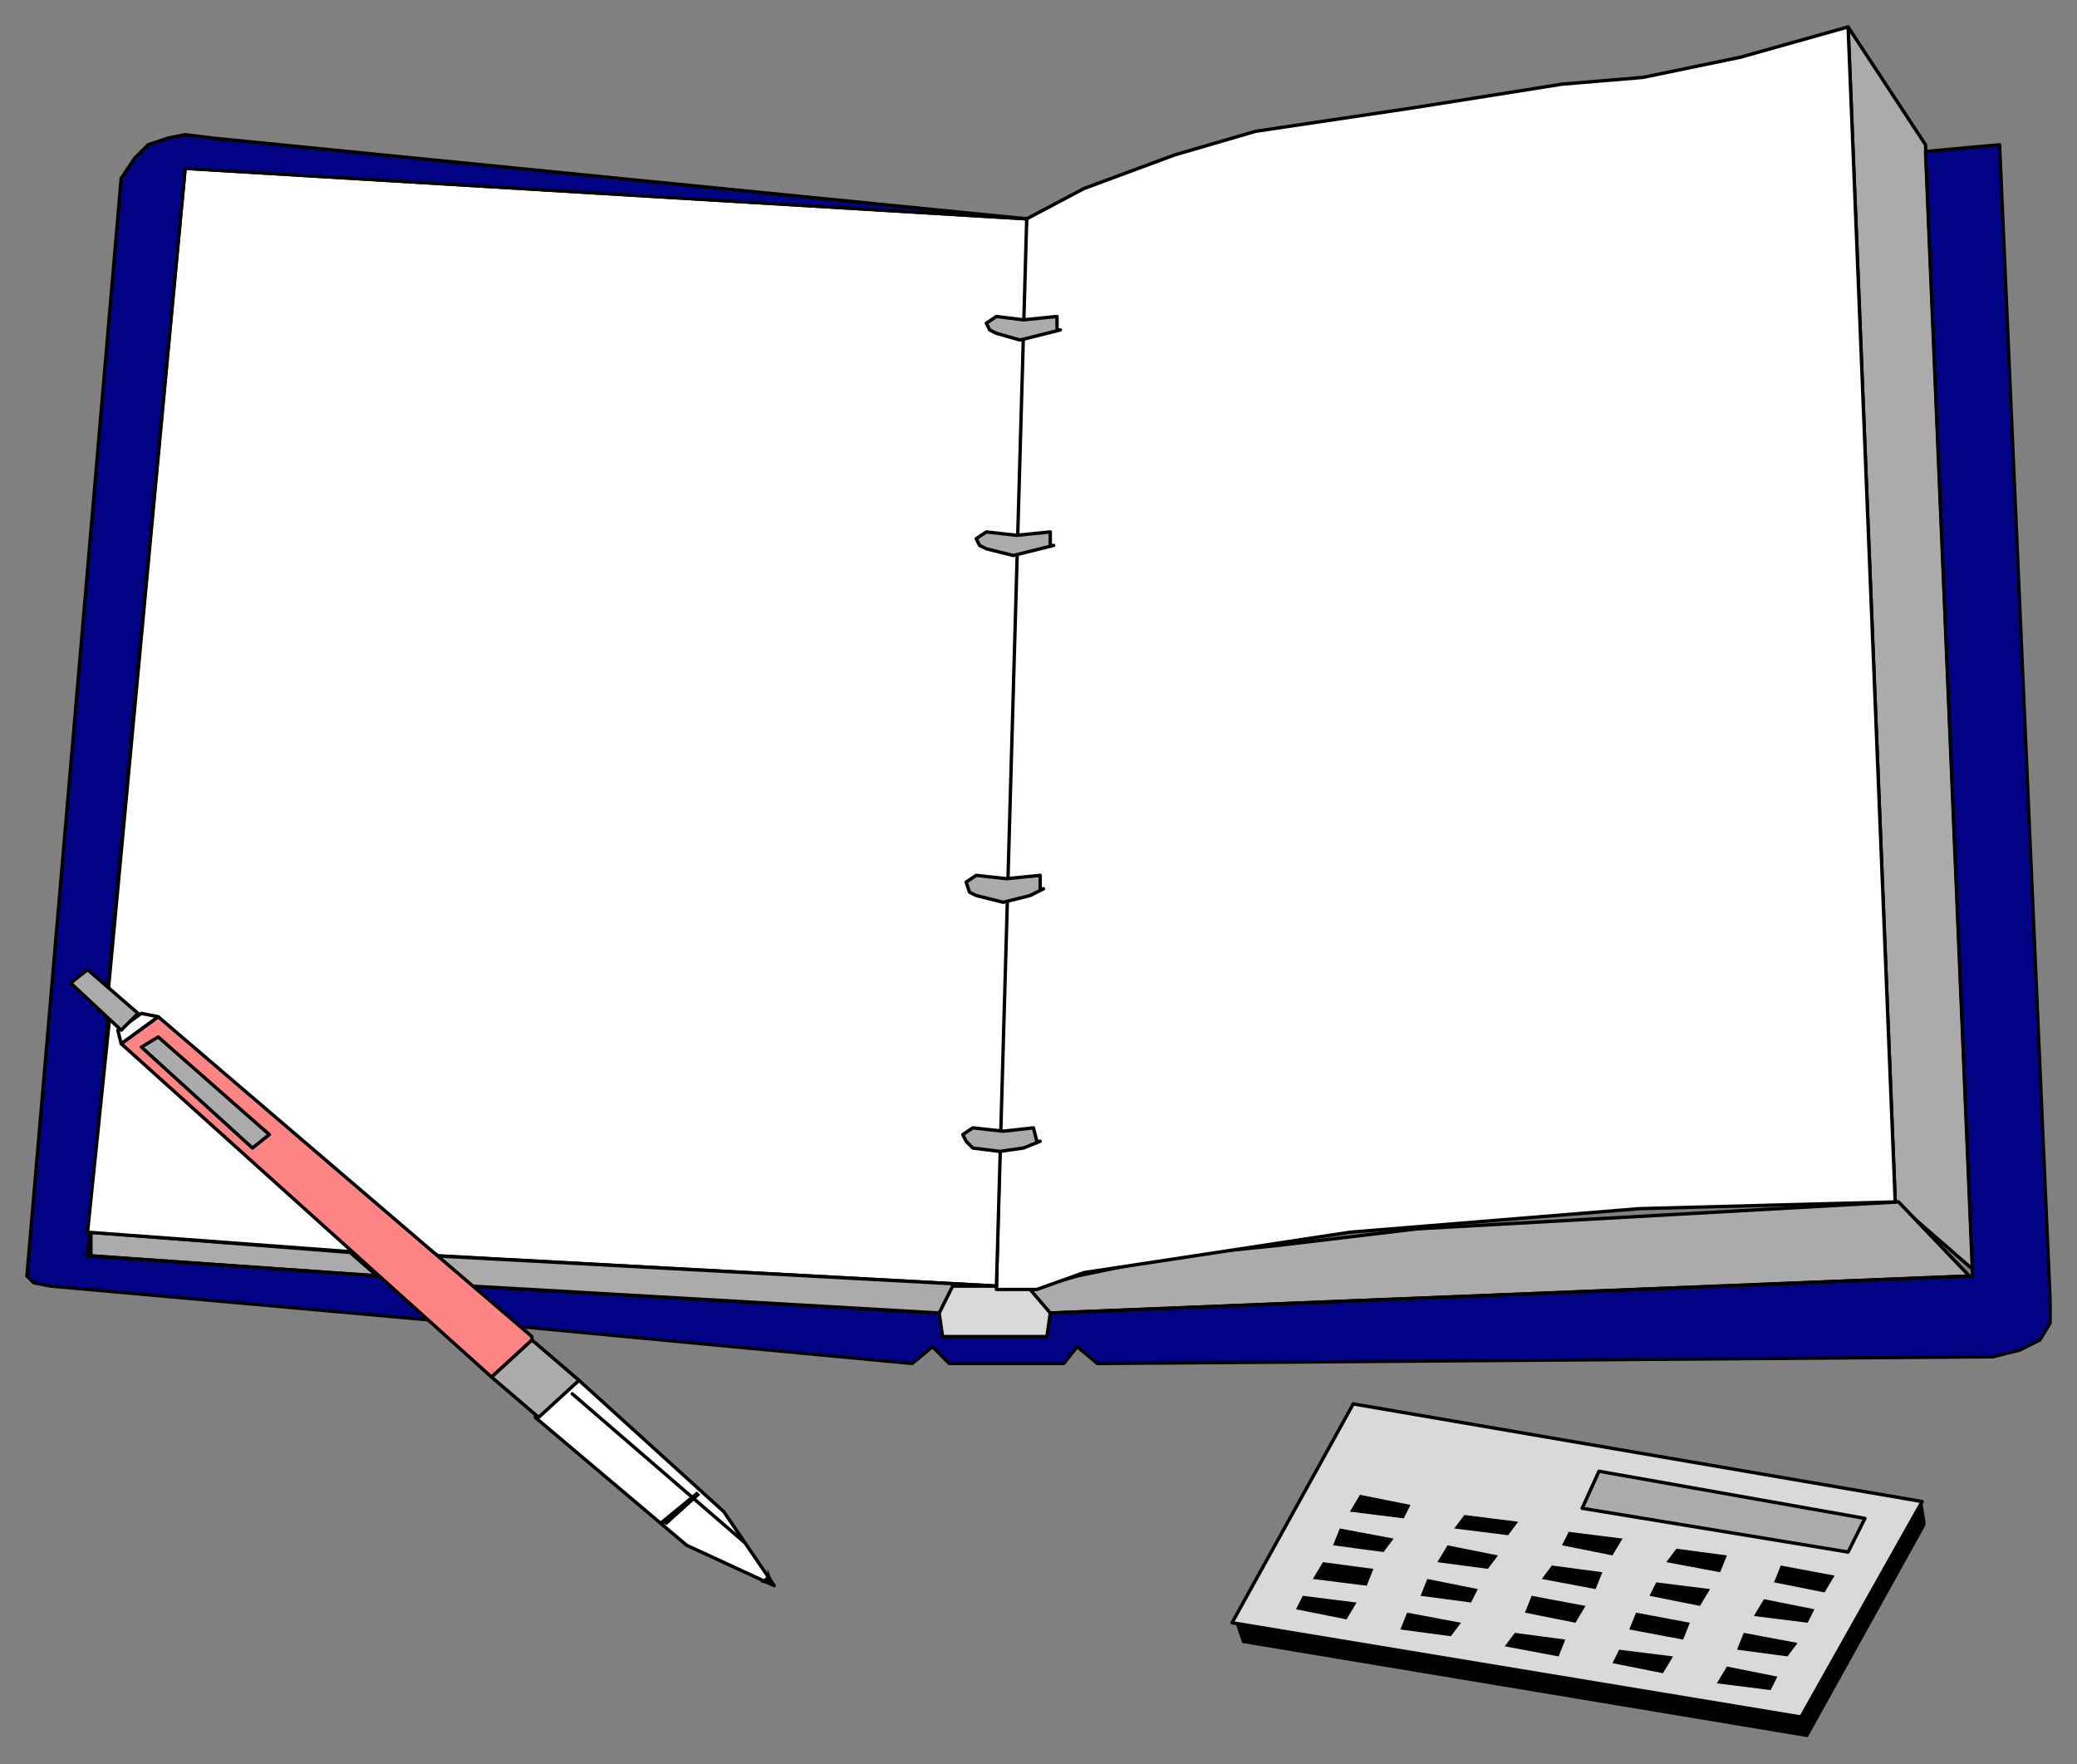 <svg xmlns="http://www.w3.org/2000/svg" fill-rule="evenodd" height="524" preserveAspectRatio="none" stroke-linecap="round" width="617"><rect width="100%" height="100%" fill="#808080" stroke="none"/><style>.brush0{fill:#fff}.pen0{stroke:#000;stroke-width:1;stroke-linejoin:round}.brush1{fill:#d9d9d9}.brush2{fill:#ababab}.brush5{fill:#000}.pen2{stroke:none}</style><path class="brush1" style="stroke:none" d="m346 381-38-9-47 1 14 20 4 5 37 2 29-15 1-4z"/><path class="pen0 brush2" d="M572 43 549 8l14 349 23 20-14-334z"/><path class="pen0 brush2" d="m564 357-143 8-42 5-30 3-29 6-14 4 6 7 273-11-21-22z"/><path class="pen0 brush0" d="m549 8-32 9-29 6-24 2-44 7-47 7-24 7-27 10-17 9-2 24v1l-7 293h12l14-5 79-12 86-7 76-2L549 8z"/><path class="pen0 brush0" d="m130 373 166 9 9-317L55 50 32 296l98 77z"/><path class="pen0 brush2" d="m104 372-77-6v7l85 6-8-7z"/><path class="pen0" d="m42 45 2-2 6-2 5-1 8 1 242 24L55 50 32 293l-4 1 4 9-6 70 87 6 14 13-112-10-5-1-2-2L36 53l4-6 2-2h0zm99 337 138 8 1 7h31l1-7 274-11-14-334 22-2 15 343v7l-3 5-6 3-8 2-266 2-6-5-4 5h-34l-5-5-6 5-117-11-14-12h1z" style="fill:#020285"/><path class="pen0 brush2" d="M312 162v-4l-10 1-9-1-3 2 1 2 2 1 8 2 8-2 4-1h-1zm-3 102v-4l-10 1-9-1-3 2 1 3 2 1 8 2 8-2 4-2h-1zm-1 75-1-4-9 1-9-1-3 2 1 2 2 2 8 1 7-1 5-2h-1zm-12 43-167-9 11 9 139 8 4-8h13z"/><path class="pen0 brush0" d="m107 372-81-6 7-68 74 74z"/><path class="pen0 brush2" d="M314 98v-4l-10 1-8-1-3 2 1 2 2 1 7 2 8-2 4-1h-1z"/><path class="pen0 brush0" d="m230 471-15-22-43-39-13 11 45 38 26 12h0z"/><path class="pen0 brush2" d="m172 410-14-12-12 11 14 12 12-11z"/><path class="pen0" style="fill:#ff8585" d="M158 397 47 302l-11 8 110 99 12-11v-1z"/><path class="pen0 brush0" d="m47 302-5-1-7 5 1 4 11-8z"/><path class="pen0 brush2" d="m41 301-15-13-5 4 15 14 5-5z"/><path class="pen2 brush5" d="m207 443-11 9 2 1 10-9-1-1zm21 25-2 2 4 1-2-5v2z"/><path class="pen0 brush2" d="m80 337-33-29-5 3 33 30 5-4z"/><path class="pen0" fill="none" d="m221 458-51-44"/><path class="pen0 brush1" d="m571 446-169-29-36 65 169 28 36-64z"/><path class="pen0 brush2" d="m554 451-79-14-5 11 79 13 5-10z"/><path class="pen2 brush5" d="m572 452-1-6-36 64-168-28 2 6 168 28 35-63v-1z"/><path class="pen2 brush5" d="m403 476-16-2-2 4 15 3 3-5zm5-10-15-2-3 5 16 2 2-5zm6-9-16-3-2 5 15 2 3-4zm5-10-15-3-3 5 16 2 2-4zm15 35-16-3-2 5 15 2 3-4zm5-10-15-3-2 5 15 2 2-4zm6-10-15-3-3 5 15 2 3-4zm6-10-16-2-3 4 16 2 3-4zm14 35-15-2-3 4 16 3 2-5zm6-10-16-3-2 5 15 3 3-5zm5-10-15-2-3 4 16 3 2-5zm6-10-16-2-2 4 15 3 3-5zm15 35-16-2-2 4 15 3 3-5zm5-10-16-3-2 5 16 3 2-5zm6-10-16-2-2 4 15 3 3-5zm5-10-15-2-3 4 16 3 2-5zm15 36-15-3-3 5 16 2 2-4zm6-10-16-3-2 5 15 2 3-4zm5-10-15-3-3 5 16 2 2-4zm6-10-16-3-2 5 15 3 3-5z"/></svg>
